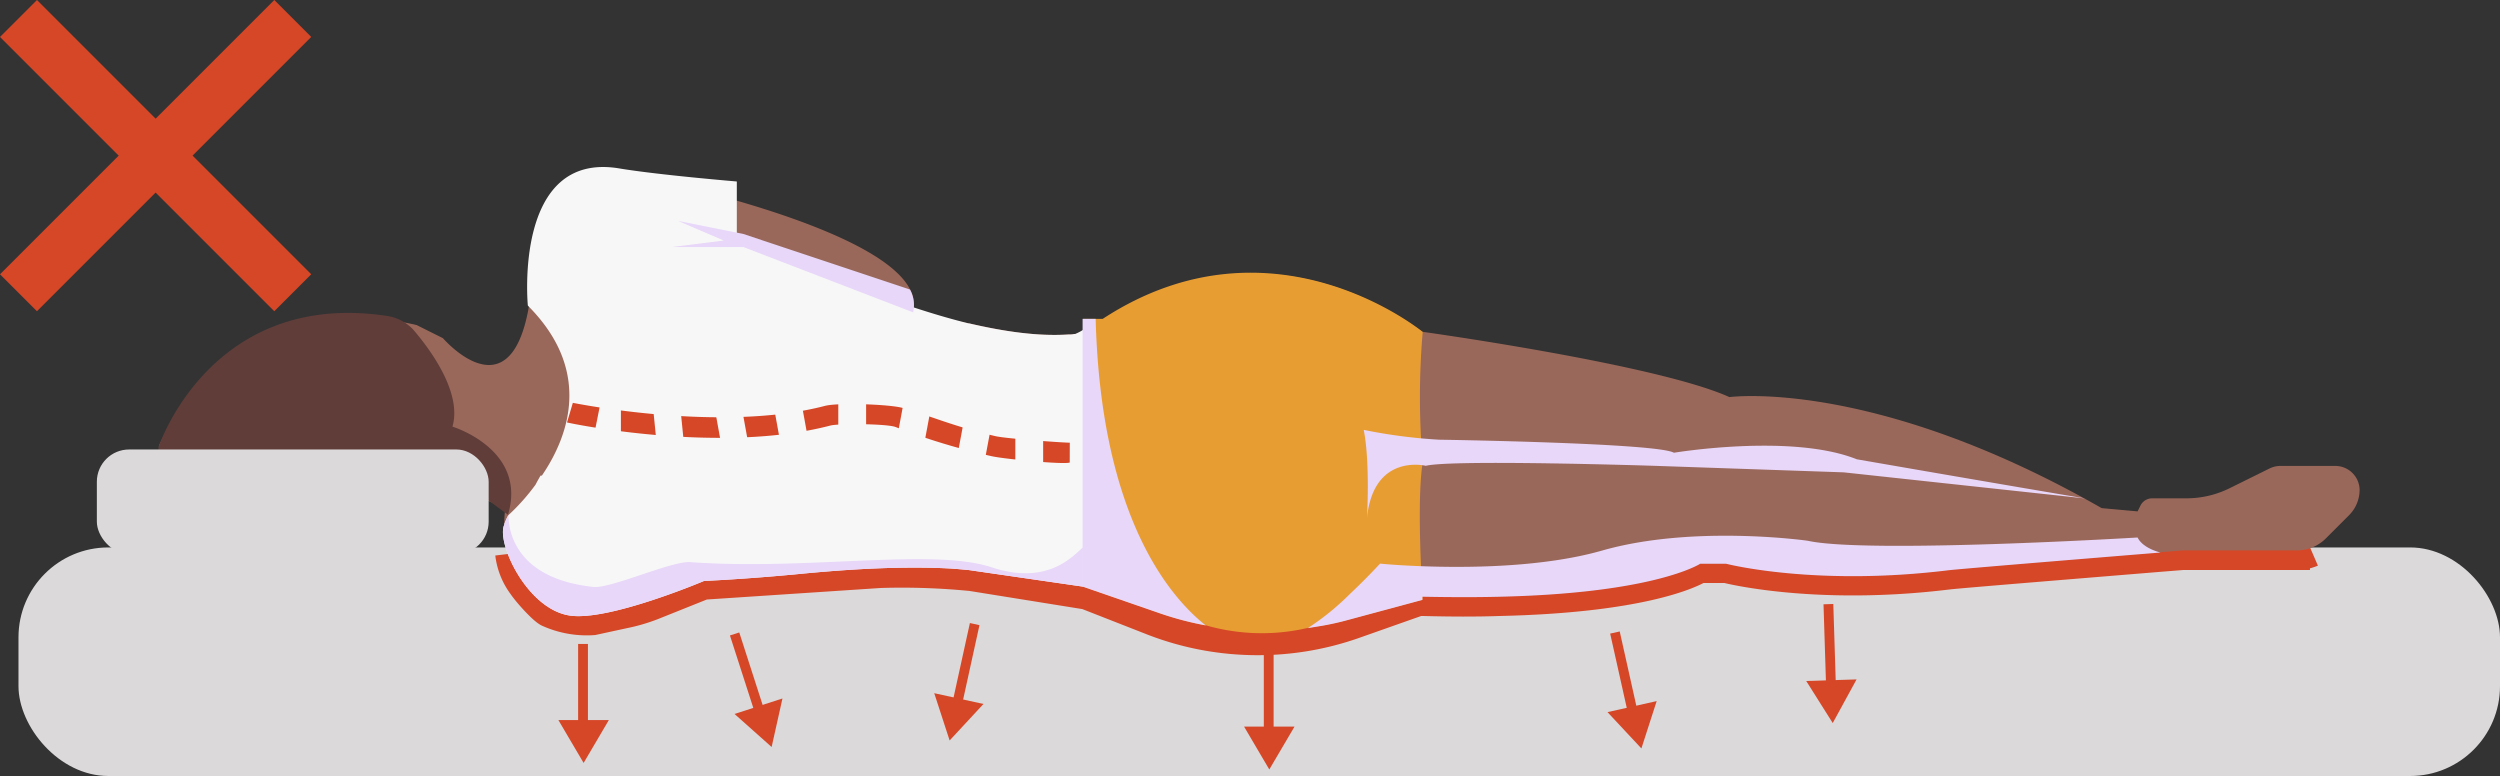 <svg xmlns="http://www.w3.org/2000/svg" viewBox="0 0 382.83 118.83"><rect x="0" y="0" width="382.83" height="118.83" fill="#333333" stroke="none"/><defs><style>.cls-1{isolation:isolate;}.cls-2{fill:#dbd9da;}.cls-3,.cls-4{fill:none;stroke:#d64727;stroke-miterlimit:10;}.cls-3{stroke-width:4px;}.cls-4{stroke-width:8px;}.cls-5{fill:#d64727;}.cls-6{fill:#9a685a;}.cls-7{fill:#603d39;}.cls-8{fill:#f7f7f7;}.cls-9{fill:#e89d33;}.cls-10{fill:#e8d7f9;mix-blend-mode:multiply;}</style></defs><title>Ativo 5</title><g class="cls-1"><g id="Camada_2" data-name="Camada 2"><g id="Colch_ao" data-name="Colch&apos;ao"><rect class="cls-2" x="2.83" y="83.83" width="380" height="35" rx="13.76" ry="13.76"/><path class="cls-3" d="M77.83,84.83a10.39,10.39,0,0,0,2,5c.71,1.07,3.24,3.9,4.1,4.21h0a14.56,14.56,0,0,0,6.93,1.22l4.61-1A26.91,26.91,0,0,0,100,92.95l7.79-3.12,27-1.79a108.94,108.94,0,0,1,13.93.47l17.55,2.82,10.21,4a44.58,44.58,0,0,0,16.16,3h0a44.58,44.58,0,0,0,14.84-2.54l9.8-3.46H218c4.24.11,8.08.12,11.55,0,21.7-.48,29.31-4.23,30.58-4.93l.1-.06h0l.08-.06h4s13.5,3.5,34,1c1.78-.22,23.8-2,32.5-2.72l3.5-.28h17.42a6.06,6.06,0,0,0,2.42-.5"/><line class="cls-4" x1="2.83" y1="44.83" x2="44.83" y2="2.83"/><line class="cls-4" x1="2.83" y1="2.83" x2="44.83" y2="44.83"/><rect class="cls-5" x="88.53" y="98.61" width="1.5" height="12.19"/><polygon class="cls-5" points="93.23 110.27 85.51 110.27 89.37 116.83 93.23 110.27"/><rect class="cls-5" x="193.53" y="99.61" width="1.5" height="12.19"/><polygon class="cls-5" points="198.23 111.27 190.51 111.27 194.37 117.83 198.23 111.27"/><rect class="cls-5" x="247.88" y="96.7" width="1.5" height="12.19" transform="translate(-16.43 56.68) rotate(-12.59)"/><polygon class="cls-5" points="253.69 107.36 246.16 109.05 251.35 114.61 253.69 107.36"/><rect class="cls-5" x="279.43" y="92.51" width="1.5" height="12.19" transform="translate(-2.96 8.85) rotate(-1.8)"/><polygon class="cls-5" points="284.3 104.04 276.59 104.28 280.65 110.72 284.3 104.04"/><rect class="cls-5" x="113.61" y="96.78" width="1.5" height="12.19" transform="translate(-26.05 40.06) rotate(-17.87)"/><polygon class="cls-5" points="119.82 106.96 112.48 109.33 118.16 114.39 119.82 106.96"/><rect class="cls-5" x="141.85" y="100.78" width="12.19" height="1.5" transform="translate(17.06 224.26) rotate(-77.62)"/><polygon class="cls-5" points="150.6 107.8 143.06 106.15 145.42 113.39 150.6 107.8"/></g><g id="Camada_4" data-name="Camada 4"><path class="cls-6" d="M361.33,75a5.5,5.5,0,0,1-1.61,3.89l-3.56,3.56a6.25,6.25,0,0,1-4.41,1.83H334.33l-3.5.28c-8.7.71-30.72,2.5-32.5,2.72-20.5,2.5-34-1-34-1h-4l-.08.06h0l-.1.06c-1.27.7-8.88,4.45-30.58,4.93-3.47.09-7.31.08-11.55,0h-.68L206.67,91l-3.5-.1-37.34-1.09-24-4-34,2.26-25.45-.76A4.46,4.46,0,0,1,80.94,87h0a5.06,5.06,0,0,1-2.72-2.34,8.81,8.81,0,0,1-1-4.46v-.07a15.19,15.19,0,0,1,.11-1.84c-5-6-53-7-53-7v-3c12-26,39.5-18.5,39.5-18.5l4,2s9.9,11.5,13-4q.09-.42.15-.84c1.27-7.48.4-18,10.35-19.66a28.35,28.35,0,0,1,8.77.19c3,.66,7.62,1.77,12.73,3.25,10.8,3.13,23.62,7.9,26.52,13.57a4.94,4.94,0,0,1,.59,2.78,3.6,3.6,0,0,1-.11.71s3.78.86,8.5,1.73h.07c5.43,1.26,10.57,2,15.17,1.7.32,0,.63,0,.94-.08a.4.4,0,0,0,.15,0,4.22,4.22,0,0,0,1.17-.33,10.76,10.76,0,0,0,1-.59c5.8-3.51,25.78-17.15,51,.59,0,0,36,5,47,10,0,0,22-3,57,17l5.5.5.44-.88a2,2,0,0,1,1.81-1.12h5.24a14.91,14.91,0,0,0,6.65-1.57l6.07-3a3.72,3.72,0,0,1,1.67-.39h8.4A3.72,3.72,0,0,1,361.33,75Z"/></g><g id="Cabelo"><path class="cls-7" d="M24.33,68.33s8-24.05,35-19.94a6.79,6.79,0,0,1,4.17,2.34c2.64,3.13,7.24,9.52,5.79,14.6,0,0,11.5,3.5,8.5,13.5l-7.5-5.5-46-3Z"/></g><g id="Camiseta"><path class="cls-8" d="M167.41,74l-1.58,15.83-17.49-2.54c-.93-.09-1.88-.17-2.84-.24h-.07c-2.88-.15-5.83-.16-8.73-.09-5.33.13-10.55.56-15,1-8.13.76-13.89,1-13.89,1s-14.38,6.1-20.41,5.32c-6.76-.87-11.53-11.45-10.14-14v-.07c0-.07,0-.14.08-.22a6,6,0,0,1,.32-.75c.07-.12.13-.25.21-.37A31.78,31.78,0,0,0,82,74.23c.46-.88.78-1.4.78-1.4l.2,0c4.12-6.06,7.73-16-2-25.88l-.15-.16s-2.27-23.71,14-21c6,1,18,2,18,2v9s5.44,1.92,13,5c4.18,1.71,9,3.63,14.11,5.29,2.76.91,5.59,1.75,8.39,2.44h.07c5.43,1.26,10.57,2,15.17,1.7.32,0,.63,0,.94-.08a.4.4,0,0,0,.15,0,9,9,0,0,0,2.17-1.33l0,.41.76,15.41A54.18,54.18,0,0,1,167.41,74Z"/><path class="cls-8" d="M161.39,90.16"/></g><g id="short"><path class="cls-9" d="M200.28,96.15l2.37-.39c1.22-.22,2.44-.49,3.64-.82l11.54-3.11,0-.49c0-.79-.15-2.49-.23-4.62-.21-4.92-.36-12.15.26-15.89a118.38,118.38,0,0,1,0-20s-23-19-49-2h-3v41l11.85,4.1a48.43,48.43,0,0,0,7,1.84h0a30.94,30.94,0,0,0,14.55.6Z"/></g><g id="Sombra"><path class="cls-10" d="M209.33,79.33s.5-8.5-.5-13.5a81.07,81.07,0,0,0,11.5,1.5s33.5.5,36,2c0,0,18-3,28,1,0,0,23,4,35,6l-37-4-29-1s-31-1-35,0C218.33,71.33,210.33,69.33,209.33,79.33Z"/><path class="cls-10" d="M139.94,47.12a3.6,3.6,0,0,1-.11.71l-26-10h-11l8-1-7-3,10,2,25.52,8.51A4.94,4.94,0,0,1,139.94,47.12Z"/><path class="cls-10" d="M165.83,83.83v6l-17.49-2.54c-.93-.09-1.88-.17-2.84-.24h-.07c-2.88-.15-5.83-.16-8.73-.09-5.33.13-10.55.56-15,1-8.13.76-13.89,1-13.89,1s-14.38,6.1-20.41,5.32c-6.76-.87-11.53-11.45-10.14-14h0c0-.09,0-.19.08-.28a6,6,0,0,1,.32-.75c.07-.12.13-.25.21-.37,0,3.31,1.84,9.8,13,11,2.63.28,12-4,14.81-3.8,18,1.3,37.19-2.2,46.19.8C160.56,89.74,164.41,85,165.83,83.83Z"/><path class="cls-10" d="M330.83,84.61c-8.7.71-30.72,2.5-32.5,2.72-20.5,2.5-34-1-34-1h-4l-.08.06h0l-.1.06c-1.27.7-8.88,4.45-30.58,4.93-3.47.09-7.31.08-11.55,0h-.21l0,.49-11.54,3.11c-1.2.33-2.42.6-3.64.82l-2.37.39A39.32,39.32,0,0,0,206.67,91c2.59-2.43,4.66-4.69,4.66-4.69s2.45.25,6.24.39c7,.27,18.66.21,27.76-2.39,14-4,31.5-1.5,31.5-1.5,9,2,50.5-.5,50.5-.5C328,83.64,329.72,84.31,330.83,84.61Z"/><path class="cls-10" d="M184.63,95.77a48.43,48.43,0,0,1-7-1.84l-11.85-4.1v-41h2C168.57,79.18,179.17,91.45,184.63,95.77Z"/></g><g id="Travesseiro"><rect class="cls-2" x="14.83" y="68.83" width="60" height="16" rx="4.94" ry="4.94"/></g><g id="Camada_10" data-name="Camada 10"><path class="cls-5" d="M163.81,70.83c-1,.34-10.45-.58-12.08-1a100.6,100.6,0,0,1-14.59-4.44c-1.28-.5-8.66-.57-10-.22-16.93,4.42-39.76-.32-40.31-.48l.89-3c.12,0,22.59,4.65,38.62.46,2-.52,10-.24,11.93.33,4.55,1.32,7.64,2.78,14.17,4.31,1.64.38,10.3,1,11.38,1"/><polygon class="cls-8" points="91.96 61.66 95.08 61.66 95.08 66.87 90.92 66.87 91.96 61.66"/><rect class="cls-8" x="100.29" y="62.66" width="4.16" height="5.2" transform="translate(-5.97 10.48) rotate(-5.7)"/><rect class="cls-8" x="109.95" y="62.61" width="4.1" height="5" transform="translate(-9.84 21.09) rotate(-10.3)"/><rect class="cls-8" x="119.04" y="62.54" width="4.27" height="5" transform="translate(-9.68 22.73) rotate(-10.3)"/><rect class="cls-8" x="128.37" y="61.66" width="4.26" height="5"/><rect class="cls-8" x="137.74" y="62.75" width="4.26" height="5" transform="translate(14.37 -24.59) rotate(10.59)"/><rect class="cls-8" x="147.11" y="64.79" width="4.26" height="5" transform="translate(14.9 -26.27) rotate(10.59)"/><rect class="cls-8" x="155.48" y="66.79" width="4.26" height="5"/></g></g></g></svg>